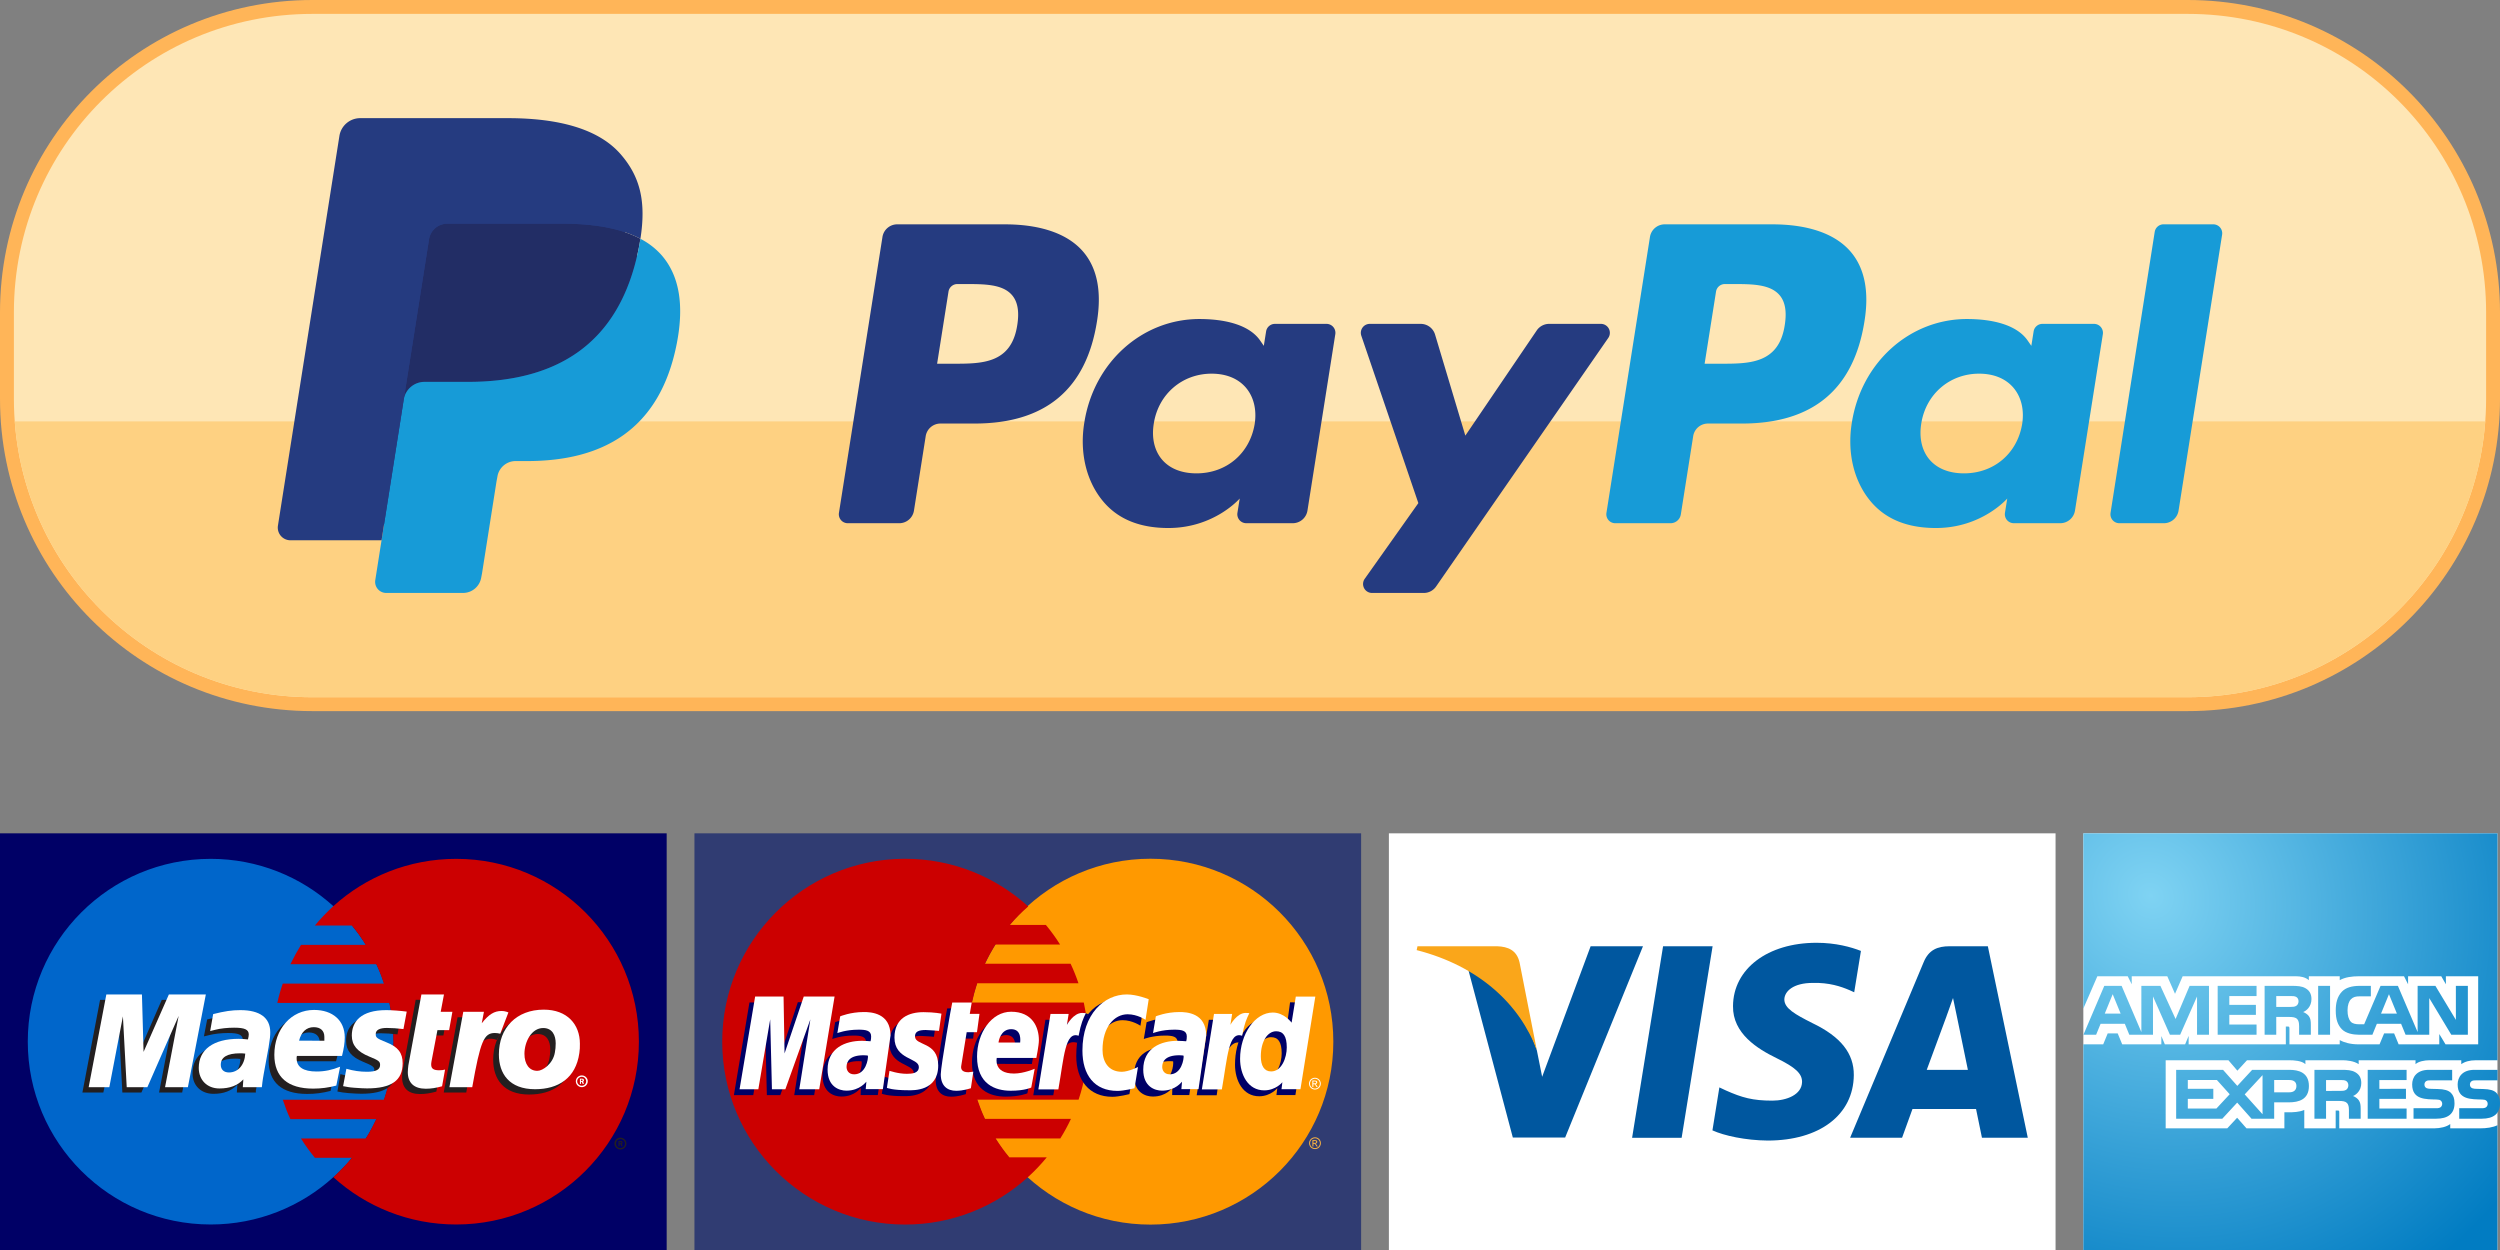 <?xml version="1.0" encoding="UTF-8" standalone="no"?>
<svg xmlns="http://www.w3.org/2000/svg"
     xmlns:xlink="http://www.w3.org/1999/xlink"
     version="1.1"
     width="900" height="450"
     viewBox="0 0 900 450">
  <rect x="0" y="0" width="900" height="450" fill="#808080" stroke="none"/>
  <defs>
    <linearGradient id="linearGradientAmex">
      <stop id="stop3433"
            offset="0" style="stop-color:#7fd3f3;stop-opacity:1" />
      <stop id="stop3435"
            offset="1" style="stop-color:#017cc2;stop-opacity:1" />
    </linearGradient>
    <radialGradient id="radialGradientAmex"
                    gradientTransform="matrix(0.292,0.314,-0.288,0.269,739.114,174.708)"
                    gradientUnits="userSpaceOnUse"
                    xlink:href="#linearGradientAmex"
                    fx="307.883" fy="189.888"
                    cx="307.883" cy="189.888"
                    r="388.894" />
  </defs>
  <g id="Bouton">
    <path id="button_border"
          style="fill:#ffb558;"
          d="M 112.457,0 C 50.243,0 0,50.243 0,112.457 v 31.086 C 0,205.757 50.243,256 112.457,256 H 787.543 C 849.757,256 900,205.757 900,143.543 V 112.457 C 900,50.243 849.757,0 787.543,0 Z m 0,10 H 787.543 C 844.39,10 890,55.61 890,112.457 v 31.086 C 890,200.39 844.39,246 787.543,246 H 112.457 C 55.61,246 10,200.39 10,143.543 V 112.457 C 10,55.61 55.61,10 112.457,10 Z" />
    <path id="button_upper_part"
          style="fill:#fee6b5;"
          d="M 112.456,5 H 787.544 c 59.531,0 107.456,47.925 107.456,107.456 v 31.088 c 0,59.531 -47.925,107.456 -107.456,107.456 H 112.456 C 52.925,251 5,203.075 5,143.544 V 112.456 C 5,52.925 52.925,5 112.456,5 Z" />
    <path id="button_lower_part"
          style="fill:#fed182;"
          d="m 5.304,151.695 c 4.14,55.693 50.365,99.305 107.152,99.305 H 787.544 c 56.787,0 103.012,-43.611 107.152,-99.305 z" />
  </g>
  <g id="PayPal_Logo">
    <path id="paypal_path_1"
          style="fill:#253b80;"
          d="m 141.155,207.665 2.962,-18.816 -6.599,-0.153 H 106.009 L 127.906,49.853 a 1.79,1.79 0 0 1 1.779,-1.518 h 53.129 c 17.638,0 29.81,3.67 36.165,10.915 2.979,3.398 4.877,6.95 5.794,10.858 0.963,4.101 0.98,9 0.04,14.976 l -0.068,0.436 v 3.829 l 2.979,1.688 a 20.9,20.9 0 0 1 6.032,4.599 c 2.549,2.906 4.197,6.599 4.894,10.977 0.719,4.503 0.481,9.861 -0.697,15.927 -1.359,6.978 -3.557,13.056 -6.525,18.029 a 37.083,37.083 0 0 1 -10.337,11.328 c -3.942,2.798 -8.626,4.922 -13.922,6.281 -5.132,1.337 -10.983,2.011 -17.4,2.011 h -4.135 c -2.957,0 -5.828,1.065 -8.083,2.974 a 12.518,12.518 0 0 0 -4.214,7.522 l -0.312,1.694 -5.234,33.163 -0.238,1.218 c -0.062,0.385 -0.17,0.578 -0.329,0.708 a 0.878,0.878 0 0 1 -0.544,0.198 z" />
    <path id="paypal_path_2"
          style="fill:#222d65"
          d="m 223.216,83.039 a 55.264,55.264 0 0 0 -6.814,-1.512 86.57,86.57 0 0 0 -13.741,-1.003 h -41.642 a 6.638,6.638 0 0 0 -6.565,5.619 l -8.859,56.108 -0.255,1.637 a 7.567,7.567 0 0 1 7.482,-6.412 h 15.588 c 30.614,0 54.585,-12.433 61.591,-48.4 0.21,-1.065 0.385,-2.101 0.544,-3.115 a 37.349,37.349 0 0 0 -5.76,-2.43 51.232,51.232 0 0 0 -1.569,-0.493 z" />
    <path id="paypal_path_3"
          style="fill:#253b80;"
          d="m 361.742,80.762 h -38.737 a 5.381,5.381 0 0 0 -5.319,4.543 l -15.667,99.331 a 3.229,3.229 0 0 0 3.195,3.727 h 18.493 a 5.381,5.381 0 0 0 5.319,-4.548 l 4.225,-26.791 a 5.381,5.381 0 0 1 5.313,-4.548 h 12.263 c 25.517,0 40.243,-12.348 44.089,-36.816 1.733,-10.705 0.074,-19.116 -4.939,-25.007 -5.505,-6.468 -15.27,-9.889 -28.235,-9.889 z m 4.469,36.278 c -2.118,13.9 -12.739,13.9 -23.007,13.9 h -5.845 l 4.101,-25.958 a 3.229,3.229 0 0 1 3.189,-2.724 h 2.679 c 6.995,0 13.594,0 17.004,3.988 2.033,2.379 2.656,5.913 1.88,10.796 z m 111.322,-0.447 h -18.55 a 3.229,3.229 0 0 0 -3.189,2.724 l -0.821,5.188 -1.297,-1.88 c -4.016,-5.828 -12.971,-7.777 -21.909,-7.777 -20.498,0 -38.006,15.525 -41.416,37.304 -1.773,10.864 0.748,21.252 6.91,28.496 5.653,6.661 13.741,9.436 23.364,9.436 16.516,0 25.675,-10.62 25.675,-10.62 l -0.827,5.154 a 3.229,3.229 0 0 0 3.183,3.738 h 16.709 a 5.381,5.381 0 0 0 5.319,-4.548 l 10.025,-63.489 a 3.217,3.217 0 0 0 -3.178,-3.727 z m -25.857,36.103 c -1.79,10.597 -10.201,17.712 -20.929,17.712 -5.387,0 -9.691,-1.728 -12.455,-5.001 -2.741,-3.251 -3.784,-7.879 -2.911,-13.033 1.671,-10.507 10.224,-17.853 20.787,-17.853 5.268,0 9.55,1.75 12.37,5.052 2.826,3.336 3.948,7.992 3.138,13.124 z m 124.649,-36.103 h -18.64 a 5.404,5.404 0 0 0 -4.458,2.362 l -25.709,37.87 -10.898,-36.392 a 5.398,5.398 0 0 0 -5.166,-3.84 h -18.318 a 3.229,3.229 0 0 0 -3.064,4.271 l 20.532,60.254 -19.303,27.25 a 3.229,3.229 0 0 0 2.634,5.098 h 18.618 a 5.375,5.375 0 0 0 4.424,-2.311 l 61.999,-89.492 a 3.229,3.229 0 0 0 -2.651,-5.069 z" />
    <path id="paypal_path_4" 
          style="fill:#179bd7"
          d="m 638.041,80.762 h -38.742 a 5.381,5.381 0 0 0 -5.313,4.543 l -15.667,99.331 a 3.223,3.223 0 0 0 3.183,3.727 h 19.881 a 3.767,3.767 0 0 0 3.716,-3.183 l 4.446,-28.156 a 5.381,5.381 0 0 1 5.313,-4.548 h 12.257 c 25.522,0 40.243,-12.348 44.095,-36.816 1.739,-10.705 0.068,-19.116 -4.945,-25.007 -5.5,-6.468 -15.259,-9.889 -28.224,-9.889 z m 4.469,36.278 c -2.113,13.9 -12.733,13.9 -23.007,13.9 h -5.84 l 4.106,-25.958 a 3.217,3.217 0 0 1 3.183,-2.724 h 2.679 c 6.989,0 13.594,0 17.004,3.988 2.033,2.379 2.651,5.913 1.875,10.796 z m 111.316,-0.447 h -18.539 a 3.212,3.212 0 0 0 -3.183,2.724 l -0.821,5.188 -1.303,-1.88 c -4.016,-5.828 -12.965,-7.777 -21.903,-7.777 -20.498,0 -38,15.525 -41.41,37.304 -1.767,10.864 0.742,21.252 6.905,28.496 5.664,6.661 13.741,9.436 23.364,9.436 16.516,0 25.675,-10.62 25.675,-10.62 l -0.827,5.154 a 3.229,3.229 0 0 0 3.195,3.738 h 16.703 a 5.381,5.381 0 0 0 5.313,-4.548 l 10.031,-63.489 a 3.234,3.234 0 0 0 -3.2,-3.727 z m -25.857,36.103 c -1.779,10.597 -10.201,17.712 -20.929,17.712 -5.375,0 -9.691,-1.728 -12.455,-5.001 -2.741,-3.251 -3.772,-7.879 -2.911,-13.033 1.682,-10.507 10.224,-17.853 20.787,-17.853 5.268,0 9.55,1.75 12.37,5.052 2.838,3.336 3.959,7.992 3.138,13.124 z M 775.695,83.486 759.796,184.635 a 3.223,3.223 0 0 0 3.183,3.727 h 15.984 c 2.656,0 4.911,-1.926 5.319,-4.548 l 15.678,-99.325 a 3.229,3.229 0 0 0 -3.183,-3.733 h -17.898 a 3.234,3.234 0 0 0 -3.183,2.73 z" />
    <path id="paypal_path_5" 
          style="fill:#179bd7"
          d="m 230.545,85.961 c -0.159,1.014 -0.34,2.05 -0.544,3.115 -7.006,35.973 -30.977,48.4 -61.591,48.4 h -15.588 c -3.744,0 -6.899,2.719 -7.482,6.412 l -7.981,50.614 -2.26,14.347 a 3.988,3.988 0 0 0 3.937,4.611 h 27.646 c 3.274,0 6.055,-2.379 6.57,-5.607 l 0.272,-1.405 5.205,-33.033 0.334,-1.813 c 0.51,-3.24 3.296,-5.619 6.57,-5.619 h 4.135 c 26.785,0 47.754,-10.875 53.882,-42.345 2.56,-13.146 1.235,-24.123 -5.539,-31.843 a 26.434,26.434 0 0 0 -7.567,-5.834 z" />
    <path id="paypal_path_6"
          style="fill:#253b80"
          d="m 154.454,86.142 a 6.621,6.621 0 0 1 6.565,-5.613 h 41.642 c 4.933,0 9.538,0.323 13.741,1.003 a 55.264,55.264 0 0 1 8.388,1.999 c 2.067,0.685 3.988,1.495 5.76,2.43 2.084,-13.294 -0.017,-22.345 -7.205,-30.541 C 215.422,46.398 201.12,42.535 182.82,42.535 h -53.129 c -3.738,0 -6.927,2.719 -7.505,6.417 L 100.056,189.223 a 4.565,4.565 0 0 0 4.503,5.279 h 32.801 l 8.236,-52.251 z" />
  </g>
 
  <g id="Maestro">
    <rect id="Maestro_Background"
          x="0" y="300"
          width="240" height="150"
          style="fill:#000066;" />
    <g id="Maestro_Logo">
      <path id="maestro_path_1"
            style="fill:#0066cb"
            d="m 120,423.785 c 13.31,-12.043 21.629,-29.448 21.629,-48.793 0,-19.343 -8.319,-36.734 -21.629,-48.779 -11.646,-10.587 -27.206,-17.03 -44.137,-17.03 -36.406,0 -65.863,29.462 -65.863,65.809 0,36.361 29.457,65.823 65.863,65.823 16.929,0.002 32.489,-6.455 44.137,-17.03" />
      <path id="maestro_path_2"
            style="fill:#0066cb"
            d="m 120,423.785 c 13.31,-12.043 21.629,-29.448 21.629,-48.793 0,-19.343 -8.319,-36.734 -21.629,-48.779" />
      <path id="maestro_path_3"
            style="fill:#cc0001"
            d="m 164.235,309.185 c -17.029,0 -32.589,6.443 -44.235,17.03 -2.349,2.165 -4.6,4.491 -6.655,6.977 h 13.31 c 1.86,2.205 3.524,4.532 4.992,6.965 h -23.293 c -1.37,2.232 -2.642,4.558 -3.817,6.965 h 30.925 c 1.076,2.26 1.957,4.584 2.74,6.977 H 101.796 c -0.783,2.26 -1.468,4.586 -1.957,6.965 h 40.321 c 0.979,4.491 1.468,9.156 1.468,13.93 0,7.31 -1.175,14.343 -3.426,20.907 h -36.404 c 0.783,2.391 1.664,4.717 2.74,6.975 h 30.925 c -1.175,2.409 -2.349,4.733 -3.817,6.967 h -23.293 c 1.468,2.433 3.23,4.759 4.992,6.967 h 13.31 c -2.055,2.484 -4.306,4.81 -6.655,6.975 11.646,10.575 27.206,17.032 44.235,17.032 36.308,0 65.765,-29.462 65.765,-65.823 0,-36.347 -29.459,-65.809 -65.765,-65.809" />
      <path id="maestro_path_4"
            style="fill:#231f20"
            d="m 223.051,411.554 h 0.294 c 0.1,0 0.194,0.014 0.194,-0.028 0.1,-0.052 0.196,-0.133 0.196,-0.212 0,-0.082 -0.098,-0.161 -0.196,-0.201 0,-0.04 -0.194,-0.028 -0.194,-0.028 h -0.294 z m 0,1.069 h -0.391 v -1.871 h 0.783 c 0.194,0 0.293,0 0.489,0.095 0.098,0.107 0.194,0.28 0.194,0.469 0,0.212 -0.098,0.401 -0.294,0.478 l 0.294,0.83 h -0.489 l -0.194,-0.748 h -0.394 v 0.746 z m 0.294,0.683 c 0.881,0 1.664,-0.722 1.664,-1.619 0,-0.897 -0.783,-1.619 -1.664,-1.619 -0.879,0 -1.566,0.722 -1.566,1.619 0,0.897 0.687,1.619 1.566,1.619 z m -2.153,-1.619 c 0,-1.177 0.979,-2.125 2.153,-2.125 1.175,0 2.153,0.948 2.153,2.125 0,1.177 -0.979,2.125 -2.153,2.125 -1.174,0 -2.153,-0.948 -2.153,-2.125" />
      <path id="maestro_path_6"
            style="fill:#231f20"
            d="m 65.586,393.308 h -8.319 l 4.893,-25.654 -11.255,25.654 h -6.851 l -1.37,-25.507 -5.479,25.507 h -7.536 l 6.361,-33.365 h 13.017 l 0.194,20.653 9.004,-20.653 H 72.043 l -6.457,33.365" />
      <path id="maestro_path_7"
            style="fill:#231f20"
            d="m 157.089,392.972 c -2.251,0.617 -4.013,0.883 -5.872,0.883 -4.208,0 -6.46,-2.099 -6.46,-5.961 0,-0.762 0,-1.577 0.194,-2.435 l 0.489,-2.659 0.392,-2.139 3.817,-20.721 h 8.123 l -1.174,6.229 h 4.208 l -1.174,6.59 h -4.208 l -2.153,11.323 c -0.098,0.506 -0.098,0.869 -0.098,1.123 0,1.403 0.783,2.018 2.74,2.018 0.979,0 1.662,-0.079 2.251,-0.254 l -1.076,6.003" />
      <path id="maestro_path_8"
            style="fill:#231f20"
            d="m 124.6,374.74 c 0,3.435 1.86,5.789 6.262,7.566 3.328,1.365 3.913,1.766 3.913,2.995 0,1.699 -1.468,2.458 -4.793,2.458 -2.447,0 -4.796,-0.331 -7.438,-1.081 l -1.077,6.268 0.294,0.054 1.566,0.28 c 0.489,0.081 1.175,0.161 2.153,0.24 1.957,0.147 3.523,0.229 4.598,0.229 8.711,0 12.725,-2.875 12.725,-9.063 0,-3.717 -1.664,-5.909 -5.775,-7.555 -3.523,-1.377 -3.913,-1.671 -3.913,-2.939 0,-1.471 1.37,-2.219 4.013,-2.219 1.662,0 3.913,0.161 5.968,0.415 l 1.175,-6.283 c -2.153,-0.294 -5.383,-0.534 -7.243,-0.534 -9.296,0 -12.527,4.171 -12.429,9.17" />
      <path id="maestro_path_9"
            style="fill:#231f20"
            d="m 86.53,381.223 c -0.879,-0.095 -1.272,-0.119 -1.86,-0.119 -4.598,0 -6.947,1.389 -6.947,4.129 0,1.683 1.174,2.768 2.936,2.768 3.327,0.002 5.774,-2.766 5.872,-6.777 z m 5.578,12.085 h -6.851 l 0.196,-2.82 c -2.153,2.232 -4.893,3.288 -8.613,3.288 -4.502,0 -7.536,-3.022 -7.536,-7.406 0,-6.616 5.285,-10.467 14.385,-10.467 0.979,0 2.153,0.065 3.328,0.212 0.293,-0.895 0.391,-1.282 0.391,-1.764 0,-1.804 -1.468,-2.473 -5.285,-2.473 -2.349,0 -4.991,0.294 -6.851,0.762 l -1.077,0.28 -0.783,0.173 1.174,-6.094 c 4.11,-1.044 6.751,-1.443 9.785,-1.443 7.045,0 10.766,2.754 10.766,7.967 0,1.337 -0.098,2.353 -0.685,5.374 l -1.664,9.624 -0.293,1.724 -0.196,1.377 -0.196,0.949 v 0.737" />
      <path id="maestro_path_10"
            style="fill:#231f20"
            d="m 115.009,376.57 c 0,-0.561 0.098,-1.028 0.098,-1.377 0,-2.205 -1.468,-3.503 -3.915,-3.503 -2.642,0 -4.502,1.738 -5.187,4.865 z m 4.011,16.149 c -2.838,0.75 -5.579,1.109 -8.417,1.095 -9.198,0 -13.896,-4.171 -13.896,-12.15 0,-9.317 6.068,-16.175 14.289,-16.175 6.751,0 11.059,3.836 11.059,9.864 0,2.007 -0.294,3.943 -1.077,6.697 h -16.246 c -0.098,0.413 -0.098,0.603 -0.098,0.855 0,3.141 2.447,4.745 7.242,4.745 2.936,0 5.579,-0.52 8.515,-1.711 l -1.37,6.781" />
      <path id="maestro_path_11"
            style="fill:#231f20"
            d="m 198.096,377.762 c 0,-2.834 -1.174,-5.521 -4.5,-5.521 -4.208,0 -6.751,4.947 -6.751,9.303 0,3.677 1.76,6.15 4.698,6.094 1.76,0 5.578,-2.419 6.262,-6.644 0.193,-0.974 0.291,-2.055 0.291,-3.232 z m 8.319,3.246 c -1.175,9.023 -7.536,13.022 -15.951,13.022 -9.2,0 -12.919,-5.614 -12.919,-12.499 0,-9.626 6.264,-16.135 16.051,-16.135 8.513,0 13.017,5.36 13.017,12.246 -0.002,1.669 -0.002,1.789 -0.198,3.365" />
      <path id="maestro_path_12"
            style="fill:#ffffff"
            d="m 209.154,389.137 h 0.293 c 0,0 0.1,0 0.196,-0.04 0.096,-0.04 0.098,-0.133 0.098,-0.214 0,-0.067 0,-0.147 -0.098,-0.186 0,-0.04 -0.196,-0.04 -0.293,-0.04 h -0.196 z m 0,1.056 H 208.762 v -1.871 h 0.783 c 0.098,0 0.294,0.014 0.489,0.109 0.098,0.093 0.194,0.28 0.194,0.468 0,0.2 -0.098,0.401 -0.293,0.48 l 0.293,0.816 h -0.489 l -0.294,-0.736 h -0.291 z m 0.293,0.681 c 0.883,0 1.568,-0.722 1.568,-1.619 0,-0.883 -0.685,-1.605 -1.568,-1.605 -0.879,0 -1.662,0.722 -1.662,1.605 0,0.897 0.783,1.619 1.662,1.619 z m -2.151,-1.619 c 0,-1.163 0.979,-2.111 2.153,-2.111 1.175,0 2.153,0.948 2.153,2.111 0,1.177 -0.979,2.125 -2.153,2.125 -1.175,0 -2.153,-0.948 -2.153,-2.125" />
      <path id="maestro_path_13"
            style="fill:#ffffff"
            d="M 67.641,391.381 H 59.42 l 4.893,-25.652 -11.255,25.652 h -7.438 l -1.37,-25.491 -4.893,25.491 h -7.438 l 6.361,-33.365 h 12.819 l 0.587,20.667 9.102,-20.667 h 13.31 l -6.457,33.365" />
      <path id="maestro_path_14"
            style="fill:#ffffff"
            d="m 159.146,391.062 c -2.251,0.615 -4.013,0.881 -5.874,0.881 -4.208,0 -6.46,-2.111 -6.46,-5.959 0,-0.764 0.098,-1.577 0.196,-2.433 l 0.489,-2.663 0.391,-2.153 3.819,-20.719 h 8.123 l -1.174,6.229 h 4.208 l -1.175,6.604 h -4.208 l -2.153,11.321 c -0.098,0.496 -0.098,0.869 -0.098,1.125 0,1.405 0.881,2.006 2.838,2.006 0.881,0 1.568,-0.081 2.153,-0.256 l -1.074,6.017" />
      <path id="maestro_path_15"
            style="fill:#231f20"
            d="m 180.186,372.039 -0.194,-0.855 1.664,-4.251 c -0.394,-0.04 -0.589,-0.052 -0.589,-0.079 -0.489,-0.095 -0.685,-0.147 -0.783,-0.147 -0.194,-0.054 -0.489,-0.067 -0.781,-0.067 -2.74,0 -4.6,1.189 -7.145,4.399 l 0.883,-4.826 h -8.515 l -4.992,27.096 h 8.125 c 1.076,-6.217 1.566,-9.757 2.251,-12.7 1.076,-4.879 4.698,-7.098 7.34,-6.604 0.293,0.054 0.489,0.054 0.879,0.201 l 0.489,0.186 1.37,-2.353" />
      <path id="maestro_path_16"
            style="fill:#ffffff"
            d="m 183.024,364.473 c -0.685,-0.268 -0.783,-0.268 -0.879,-0.294 -0.394,-0.095 -0.687,-0.147 -0.687,-0.161 -0.293,-0.04 -0.587,-0.067 -0.881,-0.067 -2.642,0 -4.598,1.203 -7.144,4.413 l 0.783,-4.118 h -7.438 l -4.992,27.136 h 8.221 c 2.936,-16.589 4.208,-19.502 8.123,-19.502 0.294,0 0.587,0.026 0.979,0.067 l 0.979,0.2 2.936,-7.673" />
      <path id="maestro_path_17"
            style="fill:#ffffff"
            d="m 126.653,372.829 c 0,3.421 1.957,5.788 6.362,7.566 3.327,1.351 3.817,1.752 3.817,2.995 0,1.683 -1.468,2.445 -4.698,2.445 -2.545,0 -4.796,-0.335 -7.438,-1.07 l -1.174,6.257 0.391,0.065 1.468,0.266 c 0.489,0.096 1.274,0.175 2.251,0.243 1.957,0.147 3.425,0.226 4.502,0.226 8.806,0 12.819,-2.861 12.819,-9.049 0,-3.729 -1.662,-5.909 -5.872,-7.553 -3.425,-1.377 -3.819,-1.683 -3.819,-2.955 0,-1.457 1.372,-2.205 4.013,-2.205 1.662,0 3.817,0.147 5.97,0.401 l 1.174,-6.282 c -2.153,-0.294 -5.381,-0.536 -7.338,-0.536 -9.198,0.002 -12.429,4.173 -12.429,9.186" />
      <path id="maestro_path_18"
            style="fill:#ffffff"
            d="m 88.292,379.298 c -0.881,-0.093 -1.274,-0.107 -1.86,-0.107 -4.6,0 -6.949,1.389 -6.949,4.129 0,1.685 1.077,2.768 2.936,2.768 3.328,0.002 5.677,-2.78 5.874,-6.79 z m 5.968,12.083 h -6.851 l 0.196,-2.806 c -2.055,2.23 -4.893,3.274 -8.613,3.274 -4.404,0 -7.438,-3.022 -7.438,-7.406 0,-6.606 5.285,-10.467 14.385,-10.467 0.881,0 2.055,0.079 3.327,0.214 0.196,-0.897 0.293,-1.27 0.293,-1.764 0,-1.792 -1.468,-2.459 -5.285,-2.459 -2.349,0 -4.992,0.28 -6.753,0.748 l -1.174,0.294 -0.685,0.175 1.077,-6.11 c 4.11,-1.042 6.751,-1.429 9.785,-1.429 7.045,0 10.766,2.754 10.766,7.955 0,1.337 -0.098,2.353 -0.587,5.373 l -1.762,9.64 -0.293,1.724 -0.196,1.377 -0.098,0.934 -0.095,0.736" />
      <path id="maestro_path_19"
            style="fill:#ffffff"
            d="m 116.77,374.659 c 0,-0.575 0,-1.03 0,-1.391 0,-2.205 -1.37,-3.489 -3.817,-3.489 -2.642,0 -4.502,1.724 -5.285,4.866 z m 4.308,16.147 c -2.741,0.736 -5.481,1.097 -8.321,1.097 -9.198,0 -13.995,-4.171 -13.995,-12.164 0,-9.303 6.066,-16.161 14.287,-16.161 6.753,0 11.059,3.836 11.059,9.852 0,2.006 -0.294,3.957 -0.981,6.709 h -16.244 c -0.098,0.415 -0.098,0.603 -0.098,0.855 0,3.143 2.445,4.747 7.144,4.747 2.936,0 5.579,-0.536 8.513,-1.725 l -1.365,6.791" />
      <path id="maestro_path_20"
            style="fill:#ffffff"
            d="m 200.052,375.609 c 0,-2.834 -1.174,-5.52 -4.5,-5.52 -4.208,0 -6.751,4.945 -6.751,9.303 0,3.689 1.762,6.164 4.698,6.108 1.762,0 5.578,-2.419 6.262,-6.644 0.194,-0.99 0.291,-2.071 0.291,-3.248 z m 8.515,3.477 c -1.274,9.021 -7.538,13.031 -15.951,13.031 -9.298,0 -13.017,-5.628 -13.017,-12.513 0,-9.612 6.361,-16.133 16.149,-16.133 8.512,0 13.015,5.36 13.015,12.245 0,1.683 0,1.792 -0.196,3.37" />
    </g>
  </g>
  <g id="MasterCard">
    <rect id="MasterCard_Background"
          y="300" x="250" 
          height="150" width="240"
          style="fill:#303c72;" />
    <g id="MasterCard_Logo">
      <path id="mastercard_path_1"
            style="fill:#ff9900"
            d="m 480,375 c 0.01,36.363 -29.46,65.847 -65.824,65.857 -36.364,0.009 -65.847,-29.46 -65.857,-65.824 0,-0.012 0,-0.021 0,-0.033 -0.01,-36.363 29.461,-65.848 65.823,-65.858 36.364,-0.01 65.848,29.461 65.858,65.824 0,0.011 0,0.021 0,0.033 z" />
      <path id="mastercard_path_2"
            style="fill:#cc0000;"
            d="m 325.416,309.16 c -36.148,0.23 -65.416,29.639 -65.416,65.841 0,36.343 29.497,65.84 65.841,65.84 17.057,0 32.606,-6.5 44.306,-17.155 -7.4e-4,0 -0.002,-10e-4 -0.005,-0.003 h 0.014 c 2.396,-2.183 4.63,-4.539 6.684,-7.05 h -13.489 c -1.801,-2.176 -3.438,-4.443 -4.909,-6.782 h 23.264 c 1.415,-2.264 2.696,-4.615 3.833,-7.05 h -30.938 c -1.054,-2.26 -1.97,-4.572 -2.752,-6.917 H 388.293 c 2.197,-6.563 3.388,-13.584 3.388,-20.883 0,-4.839 -0.525,-9.557 -1.517,-14.099 h -40.248 c 0.499,-2.338 1.128,-4.647 1.879,-6.917 h 36.458 c -0.815,-2.415 -1.762,-4.768 -2.839,-7.05 h -30.817 c 1.112,-2.375 2.371,-4.685 3.778,-6.916 h 23.247 c -1.547,-2.465 -3.259,-4.82 -5.11,-7.05 h -12.962 c 2.004,-2.359 4.21,-4.58 6.605,-6.651 -11.701,-10.656 -27.253,-17.158 -44.314,-17.158 -0.142,0 -0.282,-7.4e-4 -0.424,0 z" />
      <path id="mastercard_path_3"
            style="fill:#fcb340"
            d="m 473.395,409.42 c 0.358,0 0.707,0.093 1.047,0.276 0.342,0.183 0.605,0.447 0.795,0.789 0.19,0.339 0.285,0.696 0.285,1.066 0,0.366 -0.094,0.719 -0.282,1.058 -0.187,0.338 -0.45,0.602 -0.788,0.79 -0.335,0.185 -0.69,0.279 -1.058,0.279 -0.369,0 -0.722,-0.094 -1.06,-0.279 -0.338,-0.189 -0.6,-0.451 -0.79,-0.79 -0.187,-0.339 -0.28,-0.693 -0.28,-1.058 0,-0.37 0.094,-0.727 0.285,-1.066 0.192,-0.343 0.456,-0.604 0.796,-0.789 0.343,-0.183 0.692,-0.276 1.049,-0.276 m 0,0.353 c -0.298,0 -0.589,0.077 -0.874,0.231 -0.282,0.154 -0.503,0.372 -0.662,0.66 -0.161,0.284 -0.241,0.578 -0.241,0.887 0,0.306 0.079,0.602 0.234,0.883 0.159,0.28 0.379,0.5 0.66,0.658 0.283,0.157 0.577,0.234 0.883,0.234 0.308,0 0.602,-0.077 0.884,-0.234 0.281,-0.158 0.5,-0.377 0.657,-0.658 0.155,-0.281 0.233,-0.576 0.233,-0.883 0,-0.309 -0.079,-0.604 -0.239,-0.887 -0.158,-0.288 -0.38,-0.506 -0.664,-0.66 -0.282,-0.155 -0.571,-0.231 -0.869,-0.231 m -0.933,2.954 v -2.29 h 0.789 c 0.268,0 0.462,0.021 0.583,0.065 0.12,0.042 0.216,0.114 0.288,0.221 0.071,0.105 0.107,0.216 0.107,0.335 0,0.168 -0.059,0.314 -0.18,0.437 -0.117,0.123 -0.277,0.194 -0.475,0.209 0.081,0.033 0.146,0.076 0.196,0.122 0.093,0.089 0.204,0.24 0.338,0.453 l 0.279,0.448 h -0.45 l -0.202,-0.36 c -0.16,-0.284 -0.288,-0.461 -0.387,-0.534 -0.068,-0.051 -0.166,-0.078 -0.295,-0.078 h -0.218 v 0.974 h -0.372 m 0.369,-1.291 h 0.449 c 0.214,0 0.359,-0.033 0.437,-0.096 0.079,-0.065 0.118,-0.149 0.118,-0.254 0,-0.068 -0.018,-0.129 -0.056,-0.181 -0.039,-0.054 -0.091,-0.093 -0.158,-0.12 -0.066,-0.026 -0.189,-0.041 -0.369,-0.041 h -0.419 v 0.693" />
      <path id="mastercard_path_4"
            style="fill:#000066;"
            d="m 347.689,393.889 0.877,-5.96 c -0.479,0 -1.184,0.207 -1.806,0.207 -2.44,0 -2.745,-1.304 -2.553,-2.257 l 2.405,-11.986 h 3.709 l 0.765,-6.764 h -3.496 l 0.712,-4.099 h -7.313 c -0.155,0.155 -4.137,23.052 -4.137,25.841 0,4.128 2.317,5.965 5.585,5.936 2.558,-0.021 4.551,-0.73 5.254,-0.919 z" />
      <path id="mastercard_path_5"
            style="fill:#000066;"
            d="m 349.909,382.529 c 0,9.907 6.538,12.26 12.11,12.26 5.143,0 7.84,-1.192 7.84,-1.192 l 1.235,-6.762 c 0,0 -4.346,1.767 -7.877,1.767 -7.528,0 -6.208,-5.613 -6.208,-5.613 l 14.463,0.044 c 0,0 0.921,-4.541 0.921,-6.392 0,-4.62 -2.517,-10.291 -10.214,-10.291 -7.049,0.001 -12.268,7.597 -12.268,16.179 z m 12.295,-9.902 c 3.956,0 3.226,4.447 3.226,4.807 h -7.783 c 0,-0.461 0.735,-4.807 4.557,-4.807 z" />
      <path id="mastercard_path_6" 
            style="fill:#000066"
            d="m 406.594,393.887 1.255,-7.642 c 0,0 -3.442,1.725 -5.801,1.725 -4.973,0 -6.969,-3.797 -6.969,-7.877 0,-8.276 4.279,-12.829 9.042,-12.829 3.573,0 6.439,2.006 6.439,2.006 l 1.144,-7.426 c 0,0 -3.384,-2.444 -7.027,-2.458 -10.957,-0.043 -17.226,7.585 -17.226,20.773 0,8.741 4.643,14.689 13.008,14.689 2.365,0 6.134,-0.96 6.134,-0.96 z" />
      <path id="mastercard_path_7"
            style="fill:#000066"
            d="m 309.132,366.459 c -4.807,0 -8.491,1.545 -8.491,1.545 l -1.018,6.039 c 0,0 3.041,-1.236 7.64,-1.236 2.61,0 4.52,0.294 4.52,2.415 0,1.288 -0.233,1.764 -0.233,1.764 0,0 -2.06,-0.172 -3.014,-0.172 -6.844,0 -12.431,2.587 -12.431,10.388 0,6.148 4.178,7.557 6.768,7.557 4.947,0 6.905,-3.123 7.018,-3.132 l -0.057,2.592 c 0,0 6.172,0 6.173,0 l 2.754,-19.305 c 0,-8.192 -7.145,-8.456 -9.627,-8.456 z m 1.069,15.676 c 0.135,1.179 -0.305,6.752 -4.527,6.752 -2.177,0 -2.743,-1.665 -2.743,-2.647 0,-1.92 1.043,-4.223 6.179,-4.223 1.196,0 0.889,0.086 1.091,0.118 z" />
      <path id="mastercard_path_8"
            style="fill:#000066"
            d="m 325.32,394.618 c 1.579,0 10.605,0.402 10.605,-8.913 0,-8.71 -8.355,-6.988 -8.355,-10.488 0,-1.74 1.362,-2.289 3.852,-2.289 0.988,0 4.791,0.314 4.791,0.314 l 0.884,-6.19 c 0,7.5e-4 -2.461,-0.551 -6.468,-0.551 -5.186,0 -10.45,2.07 -10.45,9.153 0,8.027 8.777,7.221 8.777,10.602 0,2.257 -2.452,2.443 -4.343,2.443 -3.27,0 -6.214,-1.123 -6.225,-1.069 l -0.936,6.127 c 0.17,0.052 1.987,0.86 7.867,0.86 z" />
      <path id="mastercard_path_9"
            style="fill:#000066"
            d="m 464.419,360.844 -1.267,9.444 c 0,0 -2.64,-3.645 -6.771,-3.645 -7.772,0 -11.777,7.745 -11.777,16.642 0,5.744 2.856,11.374 8.693,11.374 4.199,0 6.527,-2.928 6.527,-2.928 l -0.308,2.5 h 6.82 l 5.355,-33.336 z m -3.011,18.355 c 0,3.703 -1.834,8.649 -5.633,8.649 -2.524,0 -3.706,-2.119 -3.706,-5.442 0,-5.436 2.441,-9.021 5.523,-9.021 2.522,0 3.817,1.731 3.817,5.814 z" />
      <path id="mastercard_path_10"
            style="fill:#000066"
            d="m 271.174,394.259 4.268,-25.168 0.627,25.168 h 4.829 l 9.01,-25.168 -3.991,25.168 h 7.177 l 5.526,-33.381 -11.4,-0.087 -6.781,20.438 -0.186,-20.351 h -10.448 l -5.606,33.381 z" />
      <path id="mastercard_path_11"
            style="fill:#000066"
            d="m 379.183,394.306 c 2.041,-11.603 2.767,-20.767 8.718,-18.869 0.855,-4.491 2.891,-8.397 3.822,-10.298 0,0 -0.294,-0.438 -2.133,-0.438 -3.14,0 -7.331,6.371 -7.331,6.371 l 0.626,-3.939 h -6.529 l -4.372,27.172 h 7.2 z" />
      <path id="mastercard_path_12"
            style="fill:#000066"            
            d="m 421.278,366.459 c -4.809,0 -8.493,1.545 -8.493,1.545 l -1.017,6.039 c 0,0 3.043,-1.236 7.639,-1.236 2.611,0 4.52,0.294 4.52,2.415 0,1.288 -0.233,1.764 -0.233,1.764 0,0 -2.059,-0.172 -3.013,-0.172 -6.845,0 -12.431,2.587 -12.431,10.388 0,6.148 4.178,7.557 6.767,7.557 4.945,0 6.905,-3.123 7.017,-3.132 l -0.058,2.592 h 6.174 l 2.753,-19.305 c 7.5e-4,-8.192 -7.145,-8.456 -9.625,-8.456 z m 1.067,15.676 c 0.134,1.179 -0.305,6.752 -4.527,6.752 -2.179,0 -2.743,-1.665 -2.743,-2.647 0,-1.92 1.042,-4.223 6.179,-4.223 1.197,0 0.891,0.086 1.092,0.118 z" />
      <path id="mastercard_path_13"
            style="fill:#000066"
            d="m 438.009,394.306 c 1.121,-8.537 3.195,-20.521 8.717,-18.869 0.854,-4.491 0.03,-4.479 -1.808,-4.479 -3.142,0 -3.837,0.114 -3.837,0.114 l 0.627,-3.939 h -6.528 l -4.372,27.172 h 7.201 z" />
      <path id="mastercard_path_14"
            style="fill:#ffffff"
            d="m 349.517,391.764 0.878,-5.959 c -0.479,0 -1.184,0.205 -1.806,0.205 -2.44,0 -2.709,-1.297 -2.554,-2.257 l 1.971,-12.158 h 3.709 l 0.895,-6.591 h -3.497 l 0.712,-4.099 h -7.01 c -0.155,0.155 -4.138,23.053 -4.138,25.841 0,4.128 2.318,5.966 5.586,5.936 2.559,-0.021 4.552,-0.73 5.255,-0.918 z" />
      <path id="mastercard_path_15"
            style="fill:#ffffff"
            d="m 351.738,380.403 c 0,9.907 6.539,12.261 12.11,12.261 5.142,0 7.405,-1.15 7.405,-1.15 l 1.235,-6.761 c 0,0 -3.912,1.723 -7.444,1.723 -7.527,0 -6.209,-5.612 -6.209,-5.612 h 14.246 c 0,0 0.92,-4.542 0.92,-6.393 0,-4.619 -2.299,-10.247 -9.996,-10.247 -7.049,10e-4 -12.267,7.597 -12.267,16.18 z m 12.294,-9.902 c 3.956,0 3.226,4.446 3.226,4.806 h -7.783 c 0,-0.459 0.736,-4.806 4.557,-4.806 z" />
      <path id="mastercard_path_16"
            style="fill:#ffffff"
            d="m 408.423,391.761 1.254,-7.643 c 0,0 -3.44,1.725 -5.801,1.725 -4.973,0 -6.967,-3.797 -6.967,-7.877 0,-8.276 4.279,-12.829 9.042,-12.829 3.572,0 6.439,2.006 6.439,2.006 l 1.144,-7.426 c 0,0 -4.251,-1.72 -7.895,-1.72 -8.093,0 -15.966,7.021 -15.966,20.206 0,8.743 4.251,14.518 12.617,14.518 2.365,7.4e-4 6.133,-0.96 6.133,-0.96 z" />
      <path id="mastercard_path_17"
            style="fill:#ffffff"
            d="m 310.96,364.332 c -4.807,0 -8.492,1.545 -8.492,1.545 l -1.017,6.039 c 0,0 3.041,-1.236 7.639,-1.236 2.61,0 4.52,0.294 4.52,2.415 0,1.288 -0.234,1.764 -0.234,1.764 0,0 -2.059,-0.172 -3.012,-0.172 -6.063,0 -12.432,2.587 -12.432,10.388 0,6.147 4.178,7.557 6.768,7.557 4.946,0 7.078,-3.209 7.192,-3.219 l -0.231,2.679 h 6.173 l 2.754,-19.306 c 0,-8.19 -7.145,-8.454 -9.627,-8.454 z m 1.502,15.719 c 0.134,1.179 -0.739,6.707 -4.96,6.707 -2.177,0 -2.743,-1.663 -2.743,-2.647 0,-1.919 1.043,-4.222 6.179,-4.222 1.195,10e-4 1.323,0.129 1.524,0.162 z" />
      <path id="mastercard_path_18"
            style="fill:#ffffff"
            d="m 327.148,392.491 c 1.579,0 10.606,0.401 10.606,-8.913 0,-8.708 -8.356,-6.988 -8.356,-10.486 0,-1.742 1.362,-2.29 3.851,-2.29 0.988,0 4.791,0.314 4.791,0.314 l 0.884,-6.19 c 0,7.5e-4 -2.461,-0.551 -6.468,-0.551 -5.186,0 -10.45,2.07 -10.45,9.153 0,8.026 8.777,7.221 8.777,10.602 0,2.257 -2.452,2.44 -4.342,2.44 -3.27,0 -6.215,-1.122 -6.226,-1.069 l -0.935,6.127 c 0.169,0.052 1.986,0.862 7.866,0.862 z" />
      <path id="mastercard_path_19"
            style="fill:#ffffff"
            d="m 466.491,358.777 -1.512,9.383 c 0,0 -2.639,-3.645 -6.769,-3.645 -6.423,0 -11.777,7.744 -11.777,16.643 0,5.744 2.856,11.372 8.693,11.372 4.199,0 6.527,-2.928 6.527,-2.928 l -0.308,2.5 h 6.819 l 5.355,-33.337 z m -3.255,18.295 c 0,3.703 -1.833,8.649 -5.634,8.649 -2.523,0 -3.705,-2.118 -3.705,-5.442 0,-5.435 2.441,-9.021 5.521,-9.021 2.524,-7.4e-4 3.818,1.733 3.818,5.814 z" />
      <path id="mastercard_path_20"
            style="fill:#ffffff"
            d="m 273.003,392.132 4.268,-25.168 0.626,25.168 h 4.83 l 9.01,-25.168 -3.991,25.168 h 7.177 l 5.527,-33.381 h -11.098 l -6.911,20.482 -0.36,-20.482 h -10.23 l -5.607,33.381 z" />
      <path id="mastercard_path_21"
            style="fill:#ffffff"
            d="m 381.011,392.178 c 2.041,-11.604 2.419,-21.026 7.288,-19.302 0.852,-4.491 1.675,-6.229 2.605,-8.129 0,0 -0.436,-0.091 -1.352,-0.091 -3.14,0 -5.465,4.289 -5.465,4.289 l 0.625,-3.939 h -6.527 l -4.373,27.172 z" />
      <path id="mastercard_path_22"
            style="fill:#ffffff"
            d="m 424.598,364.332 c -4.807,0 -8.492,1.545 -8.492,1.545 l -1.017,6.039 c 0,0 3.041,-1.236 7.639,-1.236 2.61,0 4.519,0.294 4.519,2.415 0,1.288 -0.233,1.764 -0.233,1.764 0,0 -2.059,-0.172 -3.013,-0.172 -6.062,0 -12.431,2.587 -12.431,10.388 0,6.147 4.178,7.557 6.767,7.557 4.946,0 7.078,-3.209 7.191,-3.219 l -0.23,2.679 c 0,0 6.171,0 6.173,0 l 2.753,-19.306 c 7.4e-4,-8.19 -7.145,-8.454 -9.627,-8.454 z m 1.504,15.719 c 0.134,1.179 -0.74,6.707 -4.962,6.707 -2.177,0 -2.742,-1.663 -2.742,-2.647 0,-1.919 1.043,-4.222 6.179,-4.222 1.195,10e-4 1.322,0.129 1.526,0.162 z" />
      <path id="mastercard_path_23"
            style="fill:#ffffff"
            d="m 439.867,392.178 c 2.041,-11.604 2.419,-21.026 7.287,-19.302 0.854,-4.491 1.677,-6.229 2.607,-8.129 0,0 -0.436,-0.091 -1.352,-0.091 -3.14,0 -5.465,4.289 -5.465,4.289 l 0.625,-3.939 h -6.527 l -4.373,27.172 z" />
      <path id="mastercard_path_24"
            style="fill:#ffffff"
            d="m 473.367,387.986 c 0.356,0 0.707,0.091 1.045,0.277 0.341,0.18 0.606,0.444 0.797,0.787 0.191,0.34 0.285,0.695 0.285,1.066 0,0.366 -0.094,0.72 -0.282,1.058 -0.187,0.338 -0.449,0.603 -0.787,0.79 -0.337,0.186 -0.691,0.279 -1.058,0.279 -0.37,0 -0.724,-0.094 -1.062,-0.279 -0.337,-0.188 -0.599,-0.452 -0.786,-0.79 -0.19,-0.338 -0.283,-0.692 -0.283,-1.058 0,-0.371 0.094,-0.725 0.285,-1.066 0.192,-0.343 0.458,-0.606 0.797,-0.787 0.343,-0.186 0.693,-0.277 1.049,-0.277 m 0,0.351 c -0.298,0 -0.589,0.077 -0.874,0.233 -0.284,0.152 -0.505,0.371 -0.664,0.658 -0.159,0.283 -0.239,0.58 -0.239,0.887 0,0.308 0.077,0.602 0.233,0.883 0.158,0.28 0.378,0.5 0.662,0.658 0.281,0.155 0.574,0.233 0.883,0.233 0.306,0 0.602,-0.078 0.883,-0.233 0.281,-0.158 0.501,-0.378 0.657,-0.658 0.157,-0.283 0.233,-0.575 0.233,-0.883 0,-0.308 -0.08,-0.604 -0.239,-0.887 -0.158,-0.287 -0.379,-0.506 -0.664,-0.658 -0.282,-0.155 -0.571,-0.233 -0.87,-0.233 m -0.933,2.954 v -2.291 h 0.788 c 0.268,0 0.464,0.021 0.583,0.065 0.12,0.041 0.215,0.114 0.288,0.221 0.072,0.106 0.108,0.216 0.108,0.335 0,0.167 -0.061,0.314 -0.181,0.437 -0.117,0.123 -0.276,0.195 -0.473,0.208 0.079,0.034 0.144,0.075 0.195,0.121 0.091,0.091 0.204,0.242 0.338,0.454 l 0.28,0.449 h -0.453 l -0.201,-0.36 c -0.161,-0.285 -0.289,-0.461 -0.387,-0.534 -0.068,-0.053 -0.166,-0.079 -0.296,-0.079 h -0.216 v 0.974 l -0.373,-7.4e-4 m 0.37,-1.289 h 0.449 c 0.215,0 0.36,-0.032 0.437,-0.096 0.078,-0.062 0.119,-0.148 0.119,-0.254 0,-0.068 -0.019,-0.129 -0.056,-0.18 -0.038,-0.055 -0.091,-0.094 -0.158,-0.122 -0.068,-0.026 -0.189,-0.039 -0.37,-0.039 h -0.42 v 0.691" />
    </g>
  </g>
  <g id="Visa">
    <rect id="Visa_Background"
          y="300" x="500"
          height="150" width="240" 
          style="fill:#ffffff;" />
    <g id="Visa_Logo">
      <polygon id="visa_polygon_1"
               style="fill:#00579f" 
               transform="matrix(0.975,0,0,0.975,492.143,316.29)" 
               points="97.858,95.719 109.296,24.995 127.582,24.995 116.145,95.719 " />
      <path id="visa_path_1"
            style="fill:#00579f"
            d="m 669.938,342.334 c -3.515,-1.395 -9.091,-2.934 -15.985,-2.934 -17.599,0 -29.993,9.385 -30.069,22.803 -0.146,9.9 8.873,15.398 15.619,18.699 6.895,3.373 9.239,5.574 9.239,8.581 -0.07,4.617 -5.572,6.746 -10.703,6.746 -7.115,0 -10.928,-1.097 -16.721,-3.666 l -2.347,-1.101 -2.494,15.472 c 4.18,1.904 11.881,3.594 19.876,3.668 18.7,0 30.874,-9.24 31.018,-23.538 0.071,-7.846 -4.692,-13.858 -14.959,-18.771 -6.233,-3.154 -10.051,-5.28 -10.051,-8.507 0.073,-2.933 3.229,-5.938 10.265,-5.938 5.794,-0.147 10.051,1.245 13.275,2.639 l 1.612,0.732 z" />
      <path id="visa_path_2"
            style="fill:#00579f"
            d="m 693.625,385.156 c 1.468,-3.96 7.115,-19.285 7.115,-19.285 -0.074,0.147 1.465,-4.033 2.345,-6.599 l 1.245,5.939 c 0,0 3.375,16.498 4.108,19.944 -2.785,0 -11.293,0 -14.813,0 z m 21.999,-44.507 h -13.785 c -4.251,0 -7.481,1.245 -9.315,5.719 l -26.472,63.205 h 18.7 c 0,0 3.079,-8.507 3.74,-10.339 2.051,0 20.242,0 22.882,0 0.512,2.42 2.126,10.339 2.126,10.339 h 16.501 z" />
      <path id="visa_path_3"
            style="fill:#00579f"
            d="m 572.626,340.649 -17.453,47 -1.907,-9.532 c -3.227,-10.999 -13.347,-22.949 -24.64,-28.891 l 15.987,60.274 h 18.846 l 28.013,-68.851 z" />
      <path id="visa_path_4"
            style="fill:#faa61a"
            d="m 538.966,340.649 h -28.673 l -0.293,1.393 c 22.367,5.72 37.18,19.507 43.266,36.078 l -6.233,-31.677 c -1.026,-4.402 -4.18,-5.649 -8.066,-5.794 z" />
    </g>
  </g>
  <g id="Amex">
    <path id="amex_path_1"
          d="m 750,300 h 149.086 V 450 h -149.086 z"
          style="fill:#ffffff" />
    <path id="amex_path_2"
          style="fill:url(#radialGradientAmex)"
          d="m 899.086,381.688 h -7.767 c -2.32,0 -4.059,0.541 -5.257,1.41 v -1.41 h -11.452 c -1.816,0 -4.005,0.44 -5.02,1.41 v -1.41 h -20.466 v 1.41 c -1.638,-1.16 -4.379,-1.41 -5.673,-1.41 h -13.511 v 1.41 c -1.294,-1.249 -4.13,-1.41 -5.869,-1.41 h -15.149 l -3.465,3.759 -3.222,-3.759 h -22.59 v 24.517 h 22.169 l 3.554,-3.819 3.364,3.807 13.648,0.012 v -5.781 h 1.359 c 1.804,0 3.94,-0.042 5.803,-0.845 v 6.626 h 11.304 v -6.418 h 0.552 c 0.688,-0.006 0.742,0.054 0.742,0.708 v 5.71 h 34.22 c 2.154,0 4.474,-0.559 5.726,-1.552 v 1.552 h 10.847 c 2.249,0 4.474,-0.327 6.153,-1.124 v 44.919 h -149.086 v -74.033 h 7.156 l 1.614,-3.932 h 3.608 l 1.62,3.932 h 14.087 v -2.992 l 1.264,2.998 h 7.293 l 1.27,-3.045 v 3.039 h 34.992 l -0.006,-6.418 h 0.682 c 0.504,0 0.623,0.059 0.623,0.839 v 5.579 h 18.104 l -0.006,-1.523 c 1.442,0.785 3.709,1.523 6.723,1.523 h 7.613 l 1.644,-3.932 h 3.608 l 1.62,3.932 h 14.633 v -3.723 l 2.249,3.723 H 892.144 V 351.449 h -11.624 v 2.891 l -1.667,-2.891 h -11.945 v 2.891 l -1.466,-2.891 h -16.134 c -2.718,0 -5.109,0.363 -7.008,1.41 v -1.41 h -11.12 v 1.41 c -1.264,-1.071 -2.908,-1.41 -4.747,-1.41 h -40.676 l -2.753,6.323 -2.783,-6.323 h -12.799 v 2.891 l -1.448,-2.891 h -10.924 l -5.05,11.628 v -63.077 h 149.086 v 81.688 m -10.657,-9.184 h -5.969 l -7.933,-13.186 0.006,13.186 h -8.527 l -1.614,-3.938 h -8.723 l -1.608,3.938 h -4.878 c -2.059,0 -4.634,-0.476 -6.094,-1.957 -1.472,-1.505 -2.219,-3.509 -2.219,-6.709 0,-2.611 0.463,-4.996 2.249,-6.87 1.347,-1.398 3.489,-2.058 6.379,-2.058 h 4.005 v 3.771 l -3.922,-0.006 c -1.549,0 -2.421,0.232 -3.24,1.053 -0.736,0.732 -1.228,2.135 -1.228,3.985 0,1.874 0.368,3.218 1.193,4.122 0.617,0.684 1.78,0.898 2.908,0.898 h 1.881 l 5.904,-13.823 h 6.242 l 7.103,16.636 v -16.636 h 6.403 l 7.37,12.247 -0.006,-12.247 h 4.32 z m -53.897,0 h 4.29 v -17.6 h -4.29 z m -4.569,-16.743 c -1.353,-0.773 -2.925,-0.851 -5.05,-0.851 h -9.654 v 17.594 h 4.189 v -6.406 h 4.498 c 1.525,0 2.445,0.137 3.044,0.773 0.777,0.827 0.688,2.361 0.688,3.408 v 2.225 h 4.219 v -3.491 c 0,-1.529 -0.107,-2.338 -0.694,-3.188 -0.356,-0.512 -1.145,-1.142 -2.065,-1.493 1.104,-0.434 2.985,-1.88 2.985,-4.669 0,-1.969 -0.813,-3.123 -2.16,-3.902 m -17.606,13.068 -9.809,0.012 v -3.485 l 9.571,0.006 v -3.616 h -9.571 v -3.17 h 9.809 v -3.664 h -13.998 v 17.594 h 13.998 z m -17.125,-13.918 h -6.978 l -5.044,11.931 -5.465,-11.931 h -6.859 l 0.006,16.642 -7.109,-16.642 h -6.242 l -7.506,17.594 h 4.569 l 1.608,-3.938 h 8.723 l 1.614,3.938 h 8.527 v -13.793 l 6.094,13.793 h 3.685 l 6.076,-13.775 v 13.775 h 4.302 z m 67.651,9.992 -2.86,-6.989 -2.854,6.989 z m -36.273,-2.778 c -0.564,0.339 -1.246,0.363 -2.053,0.363 h -5.109 v -3.914 h 5.168 c 0.742,0 1.495,0.024 1.994,0.303 0.522,0.291 0.86,0.833 0.86,1.576 0,0.755 -0.326,1.362 -0.86,1.671 m -68.897,2.778 2.854,-6.989 2.86,6.989 h -5.714 m 142.286,32.297 c 0,3.741 -2.344,5.537 -6.586,5.537 h -8.094 v -3.771 h 8.064 c 0.777,0 1.335,-0.107 1.685,-0.428 0.279,-0.262 0.493,-0.654 0.493,-1.148 0,-0.523 -0.214,-0.916 -0.51,-1.166 -0.314,-0.268 -0.742,-0.375 -1.46,-0.393 -3.916,-0.107 -8.841,0.125 -8.841,-5.454 0,-2.522 1.596,-5.234 6.005,-5.234 h 8.355 v 3.777 h -7.649 c -0.754,0 -1.258,0.024 -1.667,0.297 -0.445,0.291 -0.623,0.708 -0.623,1.273 0,0.654 0.38,1.112 0.92,1.303 0.427,0.149 0.908,0.184 1.608,0.196 l 2.249,0.059 c 2.326,0.054 3.845,0.44 4.789,1.416 0.831,0.874 1.264,1.903 1.264,3.735 m -17.641,-3.735 c -0.943,-0.97 -2.474,-1.362 -4.8,-1.416 l -2.243,-0.059 c -0.7,-0.012 -1.175,-0.048 -1.608,-0.196 -0.534,-0.19 -0.914,-0.648 -0.914,-1.303 0,-0.565 0.178,-0.981 0.617,-1.273 0.409,-0.274 0.92,-0.297 1.679,-0.297 h 7.684 v -3.777 h -8.396 c -4.409,0 -6.005,2.706 -6.005,5.234 0,5.585 4.925,5.347 8.835,5.454 0.718,0.018 1.151,0.125 1.46,0.393 0.297,0.25 0.516,0.642 0.516,1.166 0,0.494 -0.22,0.886 -0.498,1.148 -0.35,0.321 -0.902,0.428 -1.685,0.428 h -8.135 v 3.771 h 8.165 c 4.243,0 6.586,-1.796 6.586,-5.537 0,-1.832 -0.427,-2.861 -1.258,-3.735 m -15.986,5.615 -9.809,-0.006 v -3.474 h 9.577 v -3.622 l -9.577,0.006 V 388.814 h 9.809 v -3.67 H 852.375 v 17.594 h 13.998 z m -18.478,-13.079 c -1.359,-0.779 -2.925,-0.857 -5.044,-0.857 h -9.66 v 17.594 h 4.183 v -6.394 l 4.51,-0.006 c 1.525,0 2.439,0.137 3.044,0.767 0.777,0.833 0.682,2.361 0.682,3.408 v 2.225 h 4.225 v -3.485 c -0.006,-1.529 -0.107,-2.338 -0.7,-3.188 -0.35,-0.517 -1.139,-1.148 -2.053,-1.499 1.092,-0.434 2.973,-1.874 2.973,-4.669 0,-1.963 -0.813,-3.117 -2.16,-3.896 m -23.723,-0.857 h -13.398 l -5.346,5.775 -5.139,-5.775 h -16.876 v 17.594 h 16.615 l 5.358,-5.799 5.156,5.799 h 8.159 v -5.888 h 5.21 c 3.661,0 7.293,-1.017 7.293,-5.888 0,-4.865 -3.726,-5.817 -7.032,-5.817 m 20.377,7.227 c -0.57,0.327 -1.252,0.351 -2.059,0.351 l -5.115,0.006 v -3.914 h 5.174 c 0.742,0 1.495,0.024 2,0.297 0.522,0.297 0.854,0.839 0.854,1.582 0,0.755 -0.326,1.362 -0.854,1.677 m -20.424,0.868 h -5.423 v -4.425 h 5.471 c 1.501,0 2.534,0.625 2.534,2.147 0,1.511 -0.985,2.278 -2.581,2.278 m -16.033,0.743 6.42,-6.929 v 14.079 z m -10.188,5.091 h -10.295 v -3.474 h 9.18 v -3.622 l -9.18,0.006 v -3.17 h 10.479 l 4.599,5.115 -4.783,5.145" />
  </g>
</svg>
